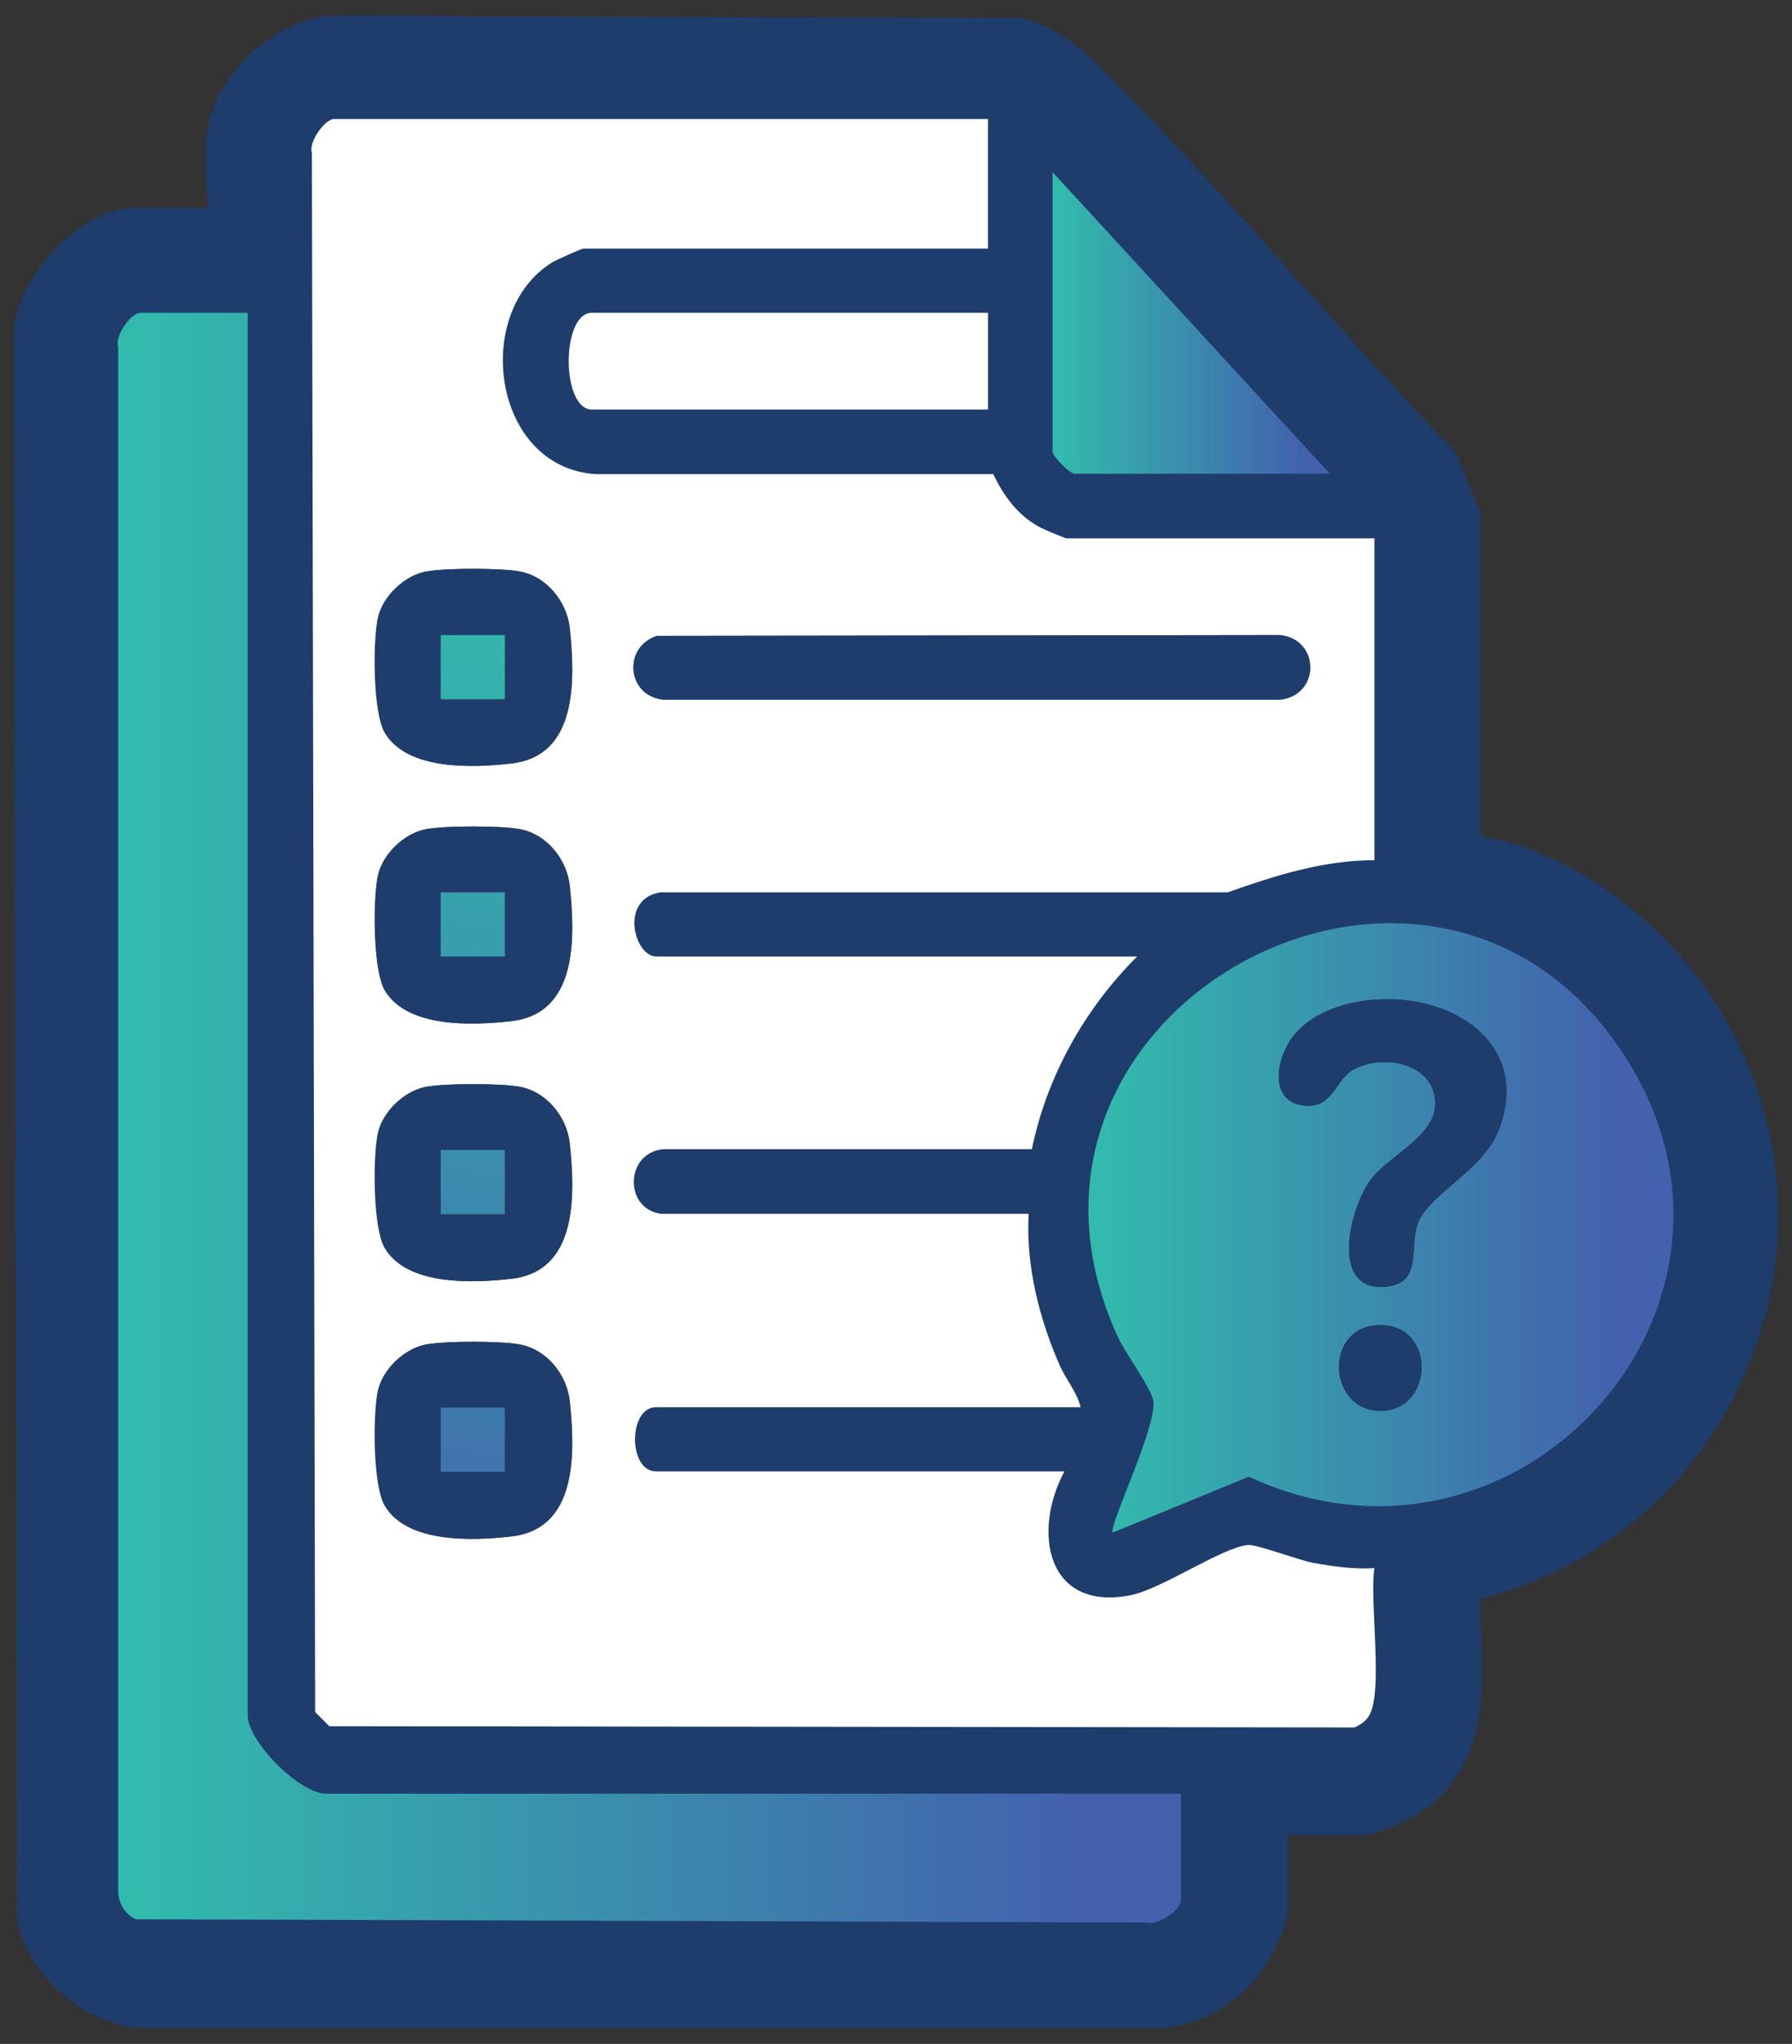 <svg width="57" height="65" viewBox="0 0 57 65" fill="none" xmlns="http://www.w3.org/2000/svg">
<rect x="0" y="0" width="57" height="65" fill="#333333" stroke="none"/>
<path d="M7.878 4.261C8.059 3.098 9.455 1.844 10.631 1.767L32.202 1.831C33.261 2.038 34.282 3.253 35.019 4.015C38.508 7.608 41.714 11.486 45.177 15.104L45.759 16.565V27.434C45.798 27.55 45.875 27.576 45.979 27.615C46.612 27.847 47.452 27.925 48.189 28.222C50.515 29.14 52.544 30.962 53.759 33.146C57.597 40.035 53.449 48.5 45.772 49.805C45.513 52.002 46.547 55.104 44.415 56.578C44.26 56.681 43.368 57.094 43.265 57.094H39.62V60.739C39.62 60.855 39.245 61.631 39.142 61.799C38.612 62.639 37.746 63.169 36.751 63.246H4.479C3.213 63.066 2.153 62.135 1.817 60.907L1.727 10.813C1.61 9.741 3.239 7.944 4.234 7.944H7.878C8.008 6.833 7.71 5.372 7.878 4.3V4.261ZM31.426 3.809H10.631C10.334 3.809 9.804 4.545 9.92 4.894L10.024 54.471L10.476 54.923L43.084 54.962C43.252 54.898 43.407 54.781 43.523 54.626C44.027 53.928 43.549 50.891 43.717 49.896C43.058 49.947 42.412 49.844 41.765 49.728C41.3 49.637 39.956 49.133 39.697 49.159C38.858 49.237 36.945 50.568 35.937 50.762C33.274 51.266 32.835 48.733 33.856 46.82H20.867C19.975 46.82 19.975 44.778 20.867 44.778H34.373C34.257 44.3 33.92 43.912 33.714 43.46C33.055 41.973 32.615 40.267 32.718 38.639H21.009C19.82 38.445 19.898 36.662 21.126 36.584H32.822C33.3 34.232 34.502 32.112 36.169 30.445H20.88C20.182 30.445 19.704 28.61 21.009 28.403H39.051C40.563 27.86 42.089 27.369 43.717 27.369V17.133H33.92C33.92 17.133 33.21 16.862 33.106 16.797C32.408 16.435 31.93 15.776 31.594 15.078H18.942C15.646 14.872 15 9.909 17.584 8.345C17.727 8.267 18.489 7.918 18.567 7.918H31.426V3.822V3.809ZM42.308 15.066L33.481 5.463V14.355C33.481 14.51 34.037 15.053 34.179 15.053H42.308V15.066ZM7.878 9.948H4.492C4.195 9.948 3.665 10.684 3.782 11.033V60.067C3.756 60.494 3.95 60.855 4.337 61.049L36.505 61.153C36.854 61.269 37.591 60.739 37.591 60.442V57.056H10.399C9.559 57.056 7.904 55.389 7.904 54.561V9.948H7.878ZM31.426 9.948H18.825C17.843 9.948 17.843 13.024 18.825 13.024H31.426V9.948ZM35.394 48.733L39.711 46.962C48.344 50.956 56.977 41.327 51.497 33.327C45.294 24.267 30.819 32.177 35.536 42.503C35.782 43.046 36.635 44.158 36.673 44.571C36.764 45.424 35.226 48.578 35.381 48.733H35.394Z" fill="#1E3D6D"/>
<path d="M36.829 64.487H4.312C2.542 64.229 1.042 62.923 0.577 61.204L0.538 60.868L0.448 10.839C0.357 9.611 1.249 8.474 1.65 8.048C2.037 7.621 3.058 6.626 4.247 6.626H6.613C6.613 6.497 6.6 6.38 6.587 6.251C6.548 5.527 6.496 4.778 6.613 4.08C6.884 2.335 8.758 0.616 10.554 0.5L32.461 0.578C33.792 0.836 34.826 1.935 35.666 2.813L35.963 3.124C37.773 4.985 39.53 6.949 41.236 8.862C42.826 10.645 44.467 12.481 46.134 14.212L46.315 14.393L47.091 16.319V26.581C47.155 26.581 47.22 26.607 47.272 26.619C47.711 26.723 48.215 26.826 48.706 27.02C51.291 28.041 53.553 30.044 54.936 32.513C56.965 36.145 57.094 40.371 55.31 44.106C53.669 47.518 50.697 49.935 47.065 50.852C47.065 51.149 47.078 51.472 47.104 51.796C47.194 53.747 47.31 56.177 45.204 57.624C45.204 57.624 43.95 58.361 43.317 58.361H40.965V60.713C40.965 61.334 40.293 62.445 40.28 62.458C39.517 63.66 38.277 64.397 36.881 64.5L36.829 64.487ZM5.075 59.757L36.286 59.86V58.348H10.386C8.823 58.348 6.6 56.112 6.6 54.561V11.24H5.088V59.757H5.075ZM11.317 53.618L42.451 53.657C42.49 53.14 42.451 52.287 42.425 51.77C42.425 51.55 42.399 51.33 42.399 51.124C42.102 51.085 41.818 51.033 41.533 50.981C41.301 50.943 40.874 50.813 40.448 50.671C40.189 50.594 39.918 50.503 39.737 50.452C39.453 50.542 38.832 50.865 38.445 51.072C37.643 51.486 36.881 51.886 36.196 52.015C34.18 52.403 33.159 51.472 32.719 50.878C32.176 50.128 31.97 49.146 32.099 48.099H20.868C19.73 48.099 18.903 47.13 18.903 45.786C18.903 44.442 19.73 43.472 20.868 43.472H32.319C31.931 42.516 31.556 41.275 31.44 39.918L20.803 39.893C19.614 39.712 18.8 38.691 18.865 37.489C18.929 36.274 19.847 35.343 21.049 35.279H31.802C32.163 34.012 32.719 32.823 33.443 31.725H20.855C19.821 31.725 18.968 30.807 18.878 29.579C18.774 28.326 19.562 27.317 20.79 27.124H20.984L38.806 27.098C39.944 26.697 41.146 26.322 42.399 26.154V18.413H33.895C33.404 18.413 32.487 17.935 32.474 17.935C31.827 17.599 31.259 17.069 30.806 16.358H18.916C16.861 16.229 15.336 14.872 14.832 12.804C14.29 10.581 15.143 8.28 16.887 7.233C16.887 7.233 17.96 6.613 18.529 6.613H30.096V5.101H11.175L11.278 53.618H11.317ZM39.75 45.553L40.267 45.786C44.493 47.75 48.176 45.876 50.038 43.679C51.911 41.469 52.997 37.786 50.451 34.064C47.672 30.006 43.227 29.993 40.06 31.789C36.907 33.573 34.658 37.411 36.739 41.973C36.816 42.154 36.984 42.4 37.152 42.658C37.63 43.421 37.941 43.912 37.992 44.429C38.044 44.946 37.889 45.592 37.592 46.445L39.776 45.553H39.75ZM34.774 13.773H39.362L34.774 8.784V13.773ZM19.395 11.731H30.147V11.24H19.395C19.382 11.395 19.382 11.576 19.395 11.731Z" fill="#1E3D6D"/>
<path d="M31.426 3.809V7.905H18.567C18.489 7.905 17.727 8.254 17.585 8.332C15 9.896 15.646 14.859 18.942 15.078H31.594C31.918 15.763 32.396 16.422 33.106 16.784C33.21 16.836 33.882 17.12 33.921 17.12H43.717V27.356C42.089 27.356 40.551 27.847 39.052 28.377H21.01C19.691 28.584 20.169 30.419 20.88 30.419H36.169C34.502 32.086 33.3 34.219 32.822 36.545H21.126C19.898 36.623 19.82 38.419 21.01 38.6H32.719C32.628 40.242 33.055 41.947 33.714 43.434C33.921 43.899 34.257 44.274 34.373 44.752H20.867C19.976 44.752 19.976 46.794 20.867 46.794H33.856C32.835 48.694 33.275 51.24 35.937 50.736C36.958 50.542 38.858 49.211 39.698 49.133C39.956 49.107 41.3 49.611 41.766 49.702C42.412 49.818 43.058 49.909 43.717 49.87C43.549 50.878 44.027 53.902 43.523 54.6C43.42 54.755 43.252 54.859 43.084 54.936L10.476 54.897L10.024 54.445L9.921 4.868C9.804 4.519 10.334 3.783 10.632 3.783H31.426V3.809ZM13.604 18.167C12.88 18.284 12.182 18.956 12.027 19.666C11.872 20.416 11.872 22.652 12.247 23.298C12.945 24.5 15.026 24.422 16.266 24.28C18.373 24.048 18.296 21.631 18.128 19.989C18.037 19.124 17.378 18.309 16.499 18.167C15.892 18.064 14.224 18.064 13.617 18.167H13.604ZM20.893 20.222C19.795 20.597 19.95 22.148 21.113 22.251H40.706C41.998 22.122 41.998 20.326 40.706 20.196L20.893 20.222ZM13.604 26.361C12.88 26.477 12.182 27.149 12.027 27.86C11.872 28.61 11.872 30.846 12.247 31.492C12.945 32.694 15.026 32.616 16.266 32.474C18.373 32.242 18.296 29.825 18.128 28.183C18.037 27.317 17.378 26.503 16.499 26.361C15.892 26.258 14.224 26.258 13.617 26.361H13.604ZM13.604 34.555C12.88 34.671 12.182 35.343 12.027 36.054C11.872 36.804 11.872 39.04 12.247 39.686C12.945 40.888 15.026 40.81 16.266 40.668C18.373 40.435 18.296 38.019 18.128 36.377C18.037 35.511 17.378 34.697 16.499 34.555C15.892 34.452 14.224 34.452 13.617 34.555H13.604ZM13.604 42.749C12.88 42.865 12.182 43.537 12.027 44.248C11.872 44.998 11.872 47.233 12.247 47.88C12.945 49.082 15.026 49.004 16.266 48.862C18.373 48.629 18.296 46.212 18.128 44.571C18.037 43.705 17.378 42.891 16.499 42.749C15.892 42.645 14.224 42.645 13.617 42.749H13.604Z" fill="white"/>
<path d="M7.879 9.948V54.548C7.879 55.389 9.534 57.043 10.374 57.043H37.566V60.429C37.566 60.726 36.829 61.256 36.48 61.14L4.312 61.036C3.938 60.843 3.744 60.481 3.757 60.054V11.033C3.64 10.684 4.17 9.948 4.467 9.948H7.854H7.879Z" fill="url(#paint0_linear_2717_24986)"/>
<path d="M35.395 48.733C35.24 48.578 36.778 45.424 36.687 44.571C36.636 44.158 35.795 43.046 35.55 42.503C30.833 32.177 45.308 24.267 51.511 33.327C56.991 41.327 48.358 50.969 39.724 46.962L35.408 48.733H35.395ZM44.17 31.776C43.097 31.776 41.779 32.087 41.107 32.991C40.59 33.689 40.345 35.046 41.495 35.162C42.387 35.253 42.477 34.348 43.033 34.025C44.041 33.456 45.773 33.857 45.644 35.227C45.553 36.17 44.132 36.791 43.589 37.528C42.943 38.406 42.322 40.927 43.912 40.927C45.295 40.927 44.803 39.699 45.101 38.91C45.463 37.941 47.207 37.23 47.699 35.873C48.616 33.353 46.51 31.802 44.17 31.776ZM43.912 42.141C42.09 42.141 42.219 44.868 43.912 44.868C45.605 44.868 45.695 42.141 43.912 42.141Z" fill="url(#paint1_linear_2717_24986)"/>
<path d="M42.31 15.066H34.18C34.025 15.066 33.482 14.51 33.482 14.368V5.476L42.31 15.078V15.066Z" fill="url(#paint2_linear_2717_24986)"/>
<path d="M31.427 9.948V13.023H18.826C17.844 13.023 17.844 9.948 18.826 9.948H31.427Z" fill="white"/>
<path d="M20.894 20.222L40.706 20.196C41.999 20.326 41.999 22.122 40.706 22.251H21.113C19.95 22.148 19.782 20.597 20.894 20.222Z" fill="#1E3D6D"/>
<path d="M13.603 18.167C14.211 18.064 15.878 18.064 16.485 18.167C17.364 18.31 18.023 19.124 18.114 19.99C18.295 21.631 18.372 24.035 16.253 24.28C15.012 24.423 12.944 24.5 12.233 23.298C11.859 22.652 11.859 20.416 12.014 19.667C12.156 18.969 12.867 18.284 13.59 18.167H13.603ZM16.072 20.197H14.03V22.238H16.072V20.197Z" fill="#1E3D6D"/>
<path d="M13.603 26.361C14.211 26.258 15.878 26.258 16.485 26.361C17.364 26.503 18.023 27.317 18.114 28.183C18.295 29.825 18.372 32.228 16.253 32.474C15.012 32.616 12.944 32.694 12.233 31.492C11.859 30.846 11.859 28.61 12.014 27.86C12.156 27.162 12.867 26.477 13.59 26.361H13.603ZM16.072 28.377H14.03V30.419H16.072V28.377Z" fill="#1E3D6D"/>
<path d="M13.603 34.555C14.211 34.452 15.878 34.452 16.485 34.555C17.364 34.697 18.023 35.511 18.114 36.377C18.295 38.019 18.372 40.423 16.253 40.668C15.012 40.81 12.944 40.888 12.233 39.686C11.859 39.04 11.859 36.804 12.014 36.054C12.156 35.356 12.867 34.671 13.59 34.555H13.603ZM16.072 36.571H14.03V38.613H16.072V36.571Z" fill="#1E3D6D"/>
<path d="M13.603 42.749C14.211 42.645 15.878 42.645 16.485 42.749C17.364 42.891 18.023 43.705 18.114 44.571C18.295 46.212 18.372 48.616 16.253 48.862C15.012 49.004 12.944 49.081 12.233 47.88C11.859 47.233 11.859 44.998 12.014 44.248C12.156 43.55 12.867 42.865 13.59 42.749H13.603ZM16.072 44.765H14.03V46.807H16.072V44.765Z" fill="#1E3D6D"/>
<path d="M44.169 31.776C46.509 31.789 48.615 33.353 47.698 35.873C47.206 37.23 45.462 37.941 45.1 38.91C44.803 39.699 45.307 40.926 43.911 40.926C42.334 40.926 42.941 38.419 43.588 37.528C44.131 36.791 45.552 36.17 45.643 35.227C45.772 33.857 44.04 33.456 43.032 34.025C42.476 34.348 42.386 35.253 41.494 35.162C40.344 35.046 40.589 33.689 41.106 32.991C41.778 32.086 43.097 31.763 44.169 31.776Z" fill="#1E3D6D"/>
<path d="M43.911 42.141C45.695 42.141 45.617 44.868 43.911 44.868C42.205 44.868 42.089 42.129 43.911 42.141Z" fill="#1E3D6D"/>
<path d="M16.06 20.196H14.018V22.238H16.06V20.196Z" fill="url(#paint3_linear_2717_24986)"/>
<path d="M16.06 28.377H14.018V30.419H16.06V28.377Z" fill="url(#paint4_linear_2717_24986)"/>
<path d="M16.06 36.571H14.018V38.613H16.06V36.571Z" fill="url(#paint5_linear_2717_24986)"/>
<path d="M16.06 44.765H14.018V46.807H16.06V44.765Z" fill="url(#paint6_linear_2717_24986)"/>
<defs>
<linearGradient id="paint0_linear_2717_24986" x1="3.757" y1="35.563" x2="37.579" y2="35.563" gradientUnits="userSpaceOnUse">
<stop stop-color="#32BCAD"/>
<stop offset="0.61" stop-color="#3D7FAD"/>
<stop offset="0.9" stop-color="#4361AD"/>
<stop offset="1" stop-color="#4361AD"/>
</linearGradient>
<linearGradient id="paint1_linear_2717_24986" x1="34.619" y1="39.053" x2="53.217" y2="39.053" gradientUnits="userSpaceOnUse">
<stop stop-color="#32BCAD"/>
<stop offset="0.61" stop-color="#3D7FAD"/>
<stop offset="0.9" stop-color="#4361AD"/>
<stop offset="1" stop-color="#4361AD"/>
</linearGradient>
<linearGradient id="paint2_linear_2717_24986" x1="33.482" y1="10.271" x2="42.31" y2="10.271" gradientUnits="userSpaceOnUse">
<stop stop-color="#32BCAD"/>
<stop offset="0.61" stop-color="#3D7FAD"/>
<stop offset="0.9" stop-color="#4361AD"/>
<stop offset="1" stop-color="#4361AD"/>
</linearGradient>
<linearGradient id="paint3_linear_2717_24986" x1="15.917" y1="17.43" x2="6.883" y2="56.758" gradientUnits="userSpaceOnUse">
<stop stop-color="#32BCAD"/>
<stop offset="0.61" stop-color="#3D7FAD"/>
<stop offset="0.9" stop-color="#4361AD"/>
<stop offset="1" stop-color="#4361AD"/>
</linearGradient>
<linearGradient id="paint4_linear_2717_24986" x1="17.701" y1="17.844" x2="8.667" y2="57.172" gradientUnits="userSpaceOnUse">
<stop stop-color="#32BCAD"/>
<stop offset="0.61" stop-color="#3D7FAD"/>
<stop offset="0.9" stop-color="#4361AD"/>
<stop offset="1" stop-color="#4361AD"/>
</linearGradient>
<linearGradient id="paint5_linear_2717_24986" x1="19.485" y1="18.258" x2="10.451" y2="57.573" gradientUnits="userSpaceOnUse">
<stop stop-color="#32BCAD"/>
<stop offset="0.61" stop-color="#3D7FAD"/>
<stop offset="0.9" stop-color="#4361AD"/>
<stop offset="1" stop-color="#4361AD"/>
</linearGradient>
<linearGradient id="paint6_linear_2717_24986" x1="21.281" y1="18.671" x2="12.247" y2="57.986" gradientUnits="userSpaceOnUse">
<stop stop-color="#32BCAD"/>
<stop offset="0.61" stop-color="#3D7FAD"/>
<stop offset="0.9" stop-color="#4361AD"/>
<stop offset="1" stop-color="#4361AD"/>
</linearGradient>
</defs>
</svg>

